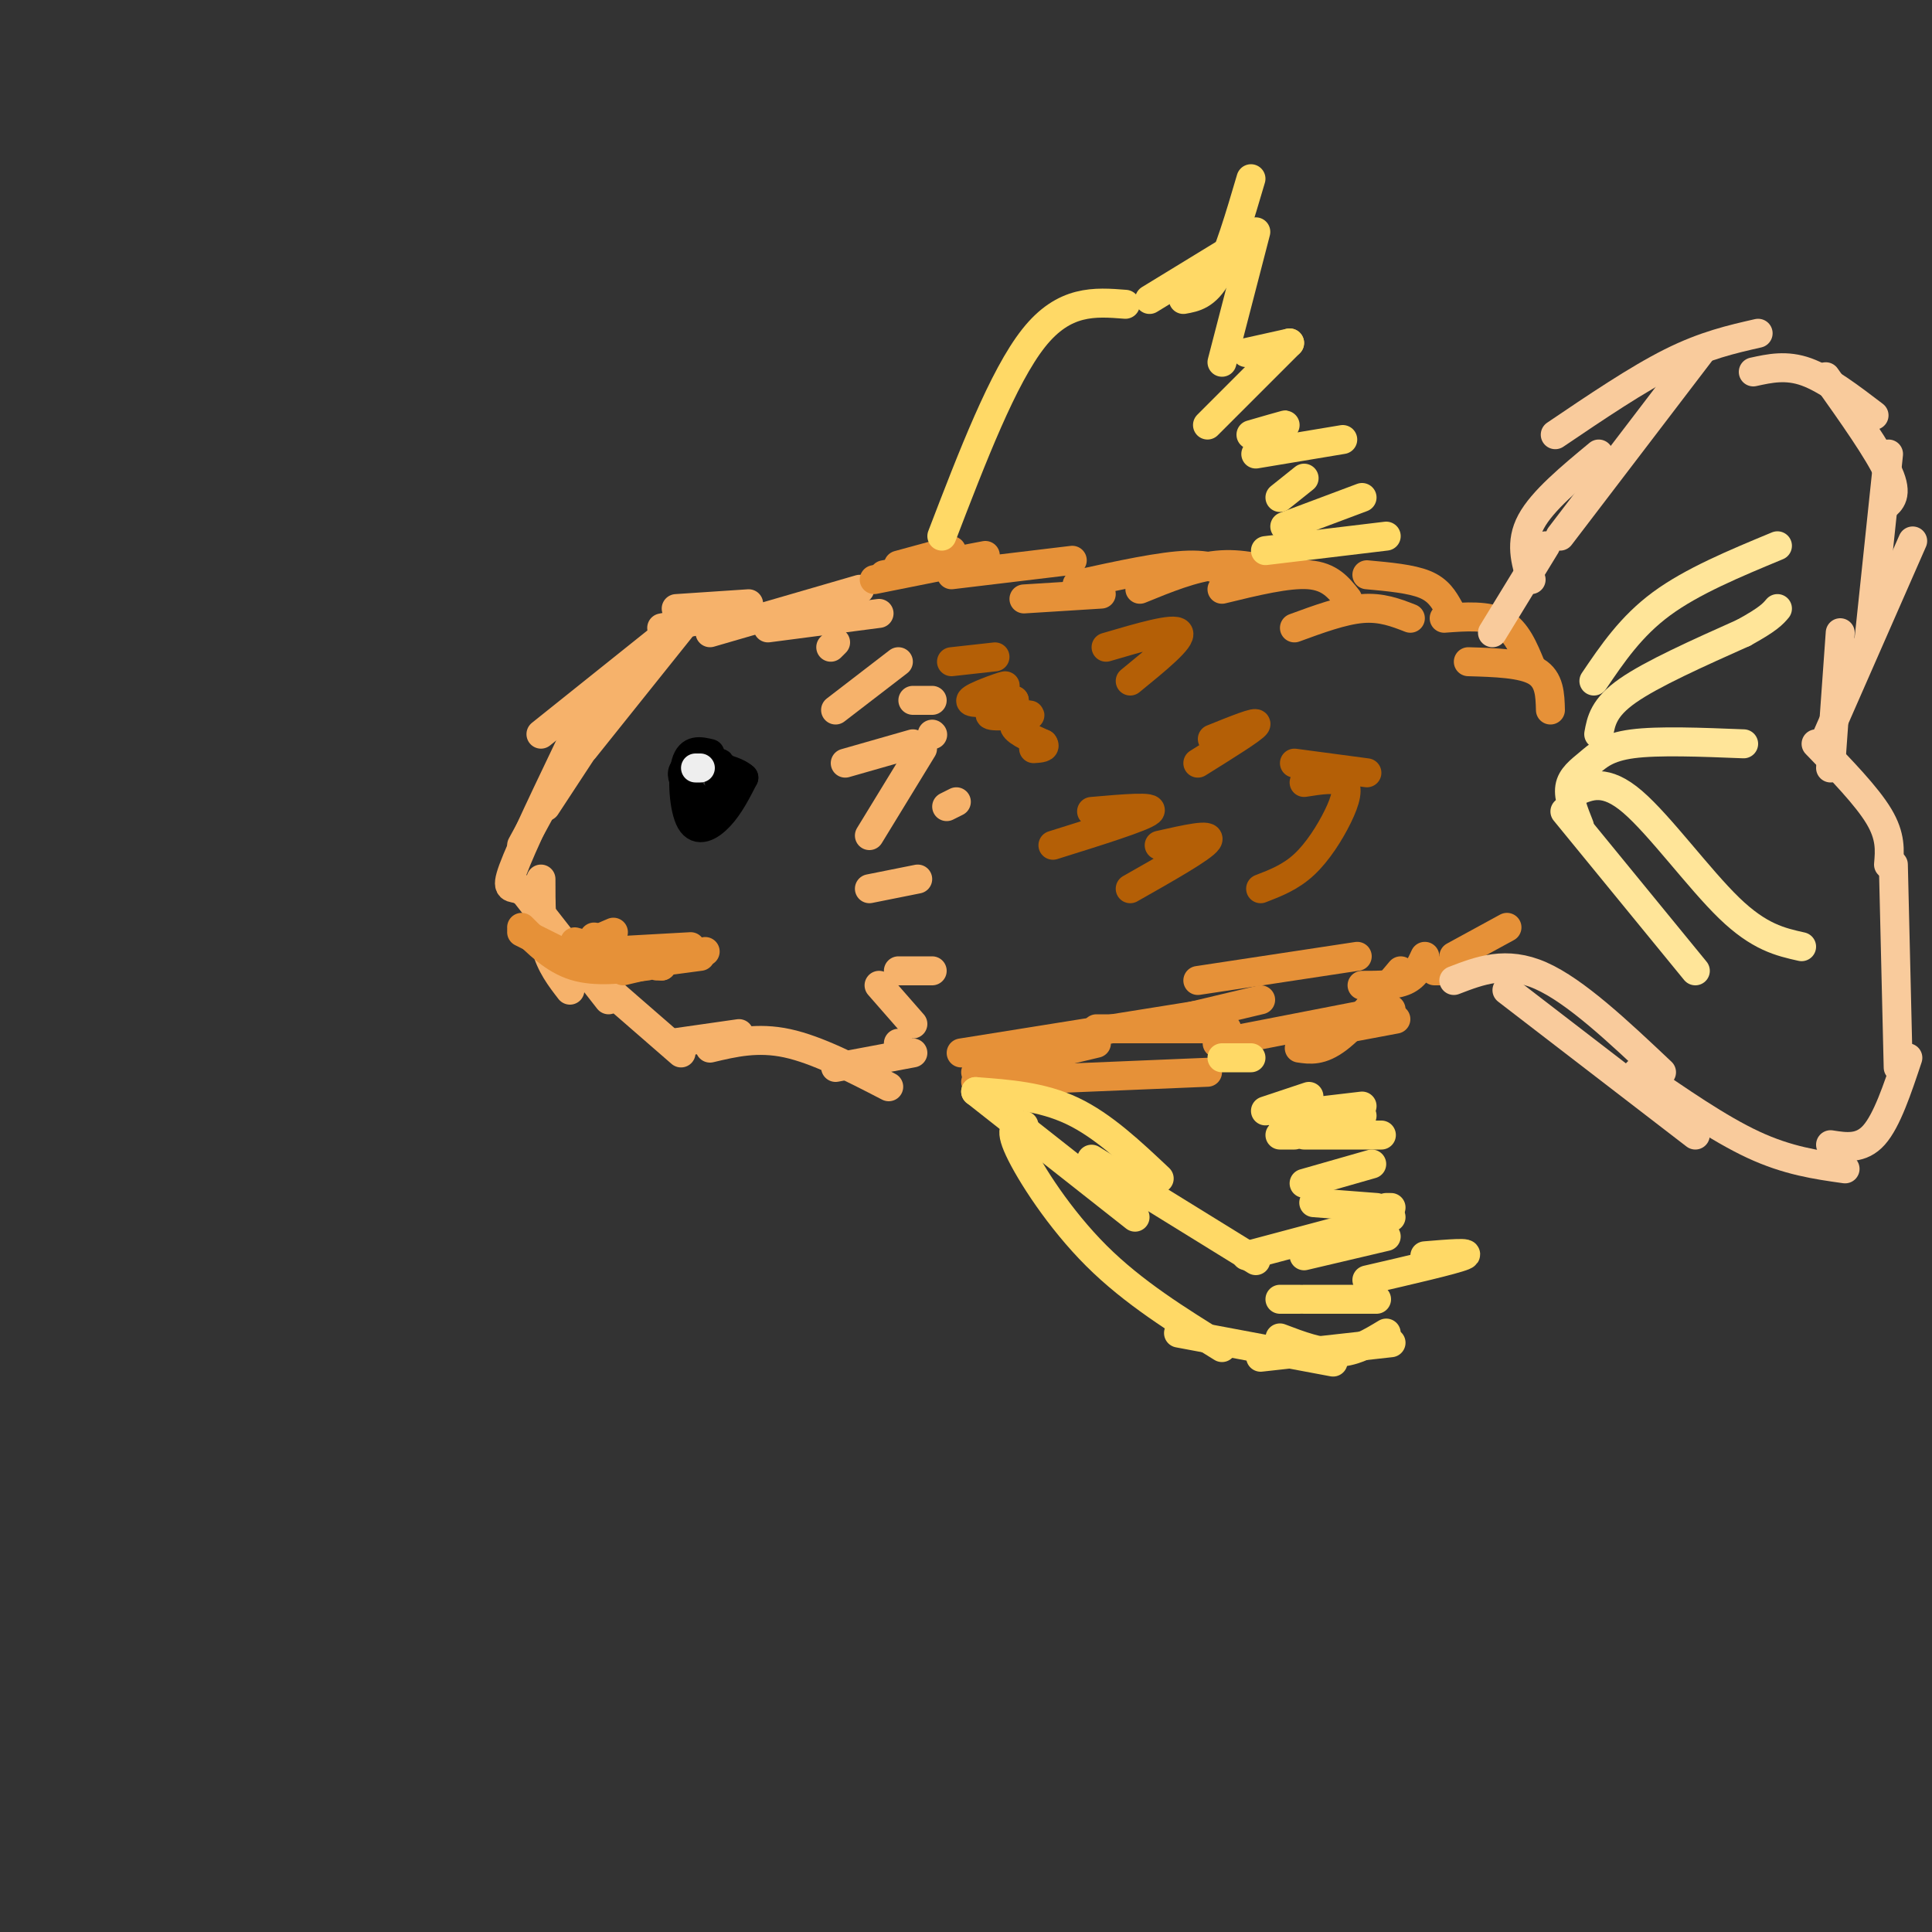 <svg viewBox='0 0 400 400' version='1.1' xmlns='http://www.w3.org/2000/svg' xmlns:xlink='http://www.w3.org/1999/xlink'><rect x="0" y="0" width="400" height="400" fill="#333333" stroke="none"/><g fill='none' stroke='#f6b26b' stroke-width='6' stroke-linecap='round' stroke-linejoin='round'><path d='M147,128c0.000,0.000 -10.000,2.000 -10,2'/><path d='M142,128c0.000,0.000 -30.000,24.000 -30,24'/><path d='M141,130c0.000,0.000 -20.000,25.000 -20,25'/><path d='M134,135c0.000,0.000 -21.000,32.000 -21,32'/><path d='M126,142c0.000,0.000 -18.000,33.000 -18,33'/><path d='M122,146c-6.222,12.911 -12.444,25.822 -15,32c-2.556,6.178 -1.444,5.622 0,6c1.444,0.378 3.222,1.689 5,3'/><path d='M112,182c0.000,5.083 0.000,10.167 1,14c1.000,3.833 3.000,6.417 5,9'/><path d='M108,184c0.000,0.000 18.000,23.000 18,23'/><path d='M118,198c0.000,0.000 23.000,20.000 23,20'/><path d='M139,216c0.000,0.000 14.000,-2.000 14,-2'/><path d='M147,217c4.917,-1.167 9.833,-2.333 16,-1c6.167,1.333 13.583,5.167 21,9'/><path d='M173,221c0.000,0.000 16.000,-3.000 16,-3'/><path d='M186,218c0.000,0.000 0.000,-2.000 0,-2'/><path d='M189,212c0.000,0.000 -7.000,-8.000 -7,-8'/><path d='M186,201c0.000,0.000 7.000,0.000 7,0'/><path d='M180,184c0.000,0.000 10.000,-2.000 10,-2'/><path d='M140,126c0.000,0.000 15.000,-1.000 15,-1'/><path d='M147,131c0.000,0.000 31.000,-9.000 31,-9'/><path d='M159,130c0.000,0.000 23.000,-3.000 23,-3'/><path d='M173,133c0.000,0.000 -1.000,1.000 -1,1'/><path d='M186,137c0.000,0.000 -13.000,10.000 -13,10'/><path d='M189,145c0.000,0.000 4.000,0.000 4,0'/><path d='M175,158c0.000,0.000 14.000,-4.000 14,-4'/><path d='M193,152c0.000,0.000 0.100,0.100 0.1,0.1'/><path d='M191,155c0.000,0.000 -11.000,18.000 -11,18'/><path d='M196,167c0.000,0.000 2.000,-1.000 2,-1'/></g>
<g fill='none' stroke='#e69138' stroke-width='6' stroke-linecap='round' stroke-linejoin='round'><path d='M186,117c0.000,0.000 11.000,-3.000 11,-3'/><path d='M183,119c0.000,0.000 21.000,-4.000 21,-4'/><path d='M181,120c0.000,0.000 15.000,-3.000 15,-3'/><path d='M197,119c0.000,0.000 25.000,-3.000 25,-3'/><path d='M212,124c0.000,0.000 16.000,-1.000 16,-1'/><path d='M236,122c5.500,-2.250 11.000,-4.500 16,-5c5.000,-0.500 9.500,0.750 14,2'/><path d='M223,121c8.750,-1.917 17.500,-3.833 23,-4c5.500,-0.167 7.750,1.417 10,3'/><path d='M253,122c6.833,-1.667 13.667,-3.333 18,-3c4.333,0.333 6.167,2.667 8,5'/><path d='M268,130c5.000,-1.833 10.000,-3.667 14,-4c4.000,-0.333 7.000,0.833 10,2'/><path d='M202,222c0.000,0.000 5.000,0.000 5,0'/><path d='M206,221c0.000,0.000 21.000,-5.000 21,-5'/><path d='M240,212c0.000,0.000 21.000,-5.000 21,-5'/><path d='M248,203c0.000,0.000 33.000,-5.000 33,-5'/><path d='M199,218c0.000,0.000 50.000,-8.000 50,-8'/><path d='M202,224c0.000,0.000 48.000,-2.000 48,-2'/><path d='M227,213c0.000,0.000 27.000,0.000 27,0'/><path d='M252,216c0.000,0.000 36.000,-7.000 36,-7'/><path d='M273,214c0.000,0.000 16.000,-3.000 16,-3'/><path d='M297,201c0.000,0.000 4.000,0.000 4,0'/><path d='M269,217c2.250,0.333 4.500,0.667 8,-2c3.500,-2.667 8.250,-8.333 13,-14'/><path d='M282,204c3.417,0.000 6.833,0.000 9,-1c2.167,-1.000 3.083,-3.000 4,-5'/><path d='M301,198c0.000,0.000 11.000,-6.000 11,-6'/><path d='M283,119c4.583,0.417 9.167,0.833 12,2c2.833,1.167 3.917,3.083 5,5'/><path d='M299,128c4.500,-0.333 9.000,-0.667 12,1c3.000,1.667 4.500,5.333 6,9'/><path d='M304,137c5.583,0.167 11.167,0.333 14,2c2.833,1.667 2.917,4.833 3,8'/></g>
<g fill='none' stroke='#f9cb9c' stroke-width='6' stroke-linecap='round' stroke-linejoin='round'><path d='M309,131c0.000,0.000 11.000,-18.000 11,-18'/><path d='M317,120c-1.167,-3.833 -2.333,-7.667 0,-12c2.333,-4.333 8.167,-9.167 14,-14'/><path d='M323,111c0.000,0.000 29.000,-38.000 29,-38'/><path d='M322,90c8.500,-5.750 17.000,-11.500 24,-15c7.000,-3.500 12.500,-4.750 18,-6'/><path d='M363,77c3.417,-0.750 6.833,-1.500 11,0c4.167,1.500 9.083,5.250 14,9'/><path d='M301,203c5.417,-2.083 10.833,-4.167 18,-1c7.167,3.167 16.083,11.583 25,20'/><path d='M312,205c0.000,0.000 39.000,30.000 39,30'/><path d='M339,222c8.417,5.833 16.833,11.667 24,15c7.167,3.333 13.083,4.167 19,5'/><path d='M379,237c3.167,0.500 6.333,1.000 9,-2c2.667,-3.000 4.833,-9.500 7,-16'/><path d='M393,221c0.000,0.000 -1.000,-42.000 -1,-42'/><path d='M391,179c0.250,-2.917 0.500,-5.833 -2,-10c-2.500,-4.167 -7.750,-9.583 -13,-15'/><path d='M379,159c0.000,0.000 2.000,-28.000 2,-28'/><path d='M378,153c0.000,0.000 18.000,-41.000 18,-41'/><path d='M387,132c0.000,0.000 4.000,-38.000 4,-38'/><path d='M390,105c1.500,-1.250 3.000,-2.500 1,-7c-2.000,-4.500 -7.500,-12.250 -13,-20'/></g>
<g fill='none' stroke='#ffd966' stroke-width='6' stroke-linecap='round' stroke-linejoin='round'><path d='M195,111c6.333,-16.500 12.667,-33.000 19,-41c6.333,-8.000 12.667,-7.500 19,-7'/><path d='M238,62c0.000,0.000 18.000,-11.000 18,-11'/><path d='M245,62c2.333,-0.417 4.667,-0.833 7,-5c2.333,-4.167 4.667,-12.083 7,-20'/><path d='M260,48c0.000,0.000 -7.000,27.000 -7,27'/><path d='M258,73c0.000,0.000 9.000,-2.000 9,-2'/><path d='M267,71c0.000,0.000 -17.000,17.000 -17,17'/><path d='M263,89c1.833,-0.583 3.667,-1.167 3,-1c-0.667,0.167 -3.833,1.083 -7,2'/><path d='M260,94c0.000,0.000 18.000,-3.000 18,-3'/><path d='M270,99c0.000,0.000 -5.000,4.000 -5,4'/><path d='M282,103c0.000,0.000 -16.000,6.000 -16,6'/><path d='M262,114c0.000,0.000 25.000,-3.000 25,-3'/><path d='M202,226c6.833,0.500 13.667,1.000 20,4c6.333,3.000 12.167,8.500 18,14'/><path d='M202,226c0.000,0.000 33.000,26.000 33,26'/><path d='M226,240c0.000,0.000 34.000,21.000 34,21'/><path d='M258,260c0.000,0.000 30.000,-8.000 30,-8'/><path d='M288,250c0.000,0.000 -1.000,0.000 -1,0'/><path d='M212,233c-1.622,0.089 -3.244,0.178 -1,5c2.244,4.822 8.356,14.378 16,22c7.644,7.622 16.822,13.311 26,19'/><path d='M244,276c0.000,0.000 32.000,6.000 32,6'/><path d='M261,281c0.000,0.000 27.000,-3.000 27,-3'/><path d='M287,276c-3.167,1.917 -6.333,3.833 -10,4c-3.667,0.167 -7.833,-1.417 -12,-3'/><path d='M270,269c0.000,0.000 15.000,0.000 15,0'/><path d='M265,269c0.000,0.000 4.000,0.000 4,0'/><path d='M283,265c9.000,-2.083 18.000,-4.167 20,-5c2.000,-0.833 -3.000,-0.417 -8,0'/><path d='M270,260c0.000,0.000 17.000,-4.000 17,-4'/><path d='M285,250c0.000,0.000 -13.000,-1.000 -13,-1'/><path d='M270,245c0.000,0.000 14.000,-4.000 14,-4'/><path d='M268,235c0.000,0.000 -3.000,0.000 -3,0'/><path d='M270,235c0.000,0.000 16.000,0.000 16,0'/><path d='M267,232c0.000,0.000 15.000,-1.000 15,-1'/><path d='M282,229c0.000,0.000 -17.000,2.000 -17,2'/><path d='M262,230c0.000,0.000 9.000,-3.000 9,-3'/><path d='M259,219c0.000,0.000 -6.000,0.000 -6,0'/></g>
<g fill='none' stroke='#b45f06' stroke-width='6' stroke-linecap='round' stroke-linejoin='round'><path d='M197,137c0.000,0.000 9.000,-1.000 9,-1'/><path d='M201,145c3.933,-1.600 7.867,-3.200 7,-3c-0.867,0.200 -6.533,2.200 -7,3c-0.467,0.800 4.267,0.400 9,0'/><path d='M210,145c-0.292,0.699 -5.522,2.445 -5,3c0.522,0.555 6.794,-0.081 8,0c1.206,0.081 -2.656,0.880 -3,2c-0.344,1.120 2.828,2.560 6,4'/><path d='M216,154c0.667,0.833 -0.667,0.917 -2,1'/><path d='M226,168c6.667,-0.583 13.333,-1.167 12,0c-1.333,1.167 -10.667,4.083 -20,7'/><path d='M240,175c5.500,-1.250 11.000,-2.500 10,-1c-1.000,1.500 -8.500,5.750 -16,10'/><path d='M251,153c4.750,-1.917 9.500,-3.833 9,-3c-0.500,0.833 -6.250,4.417 -12,8'/><path d='M268,158c0.000,0.000 15.000,2.000 15,2'/><path d='M229,134c7.083,-2.083 14.167,-4.167 15,-3c0.833,1.167 -4.583,5.583 -10,10'/><path d='M270,162c3.339,-0.524 6.679,-1.048 8,0c1.321,1.048 0.625,3.667 -1,7c-1.625,3.333 -4.179,7.381 -7,10c-2.821,2.619 -5.911,3.810 -9,5'/></g>
<g fill='none' stroke='#ffe599' stroke-width='6' stroke-linecap='round' stroke-linejoin='round'><path d='M330,141c3.833,-5.667 7.667,-11.333 14,-16c6.333,-4.667 15.167,-8.333 24,-12'/><path d='M327,171c-1.167,-2.935 -2.333,-5.869 -2,-8c0.333,-2.131 2.167,-3.458 4,-5c1.833,-1.542 3.667,-3.298 9,-4c5.333,-0.702 14.167,-0.351 23,0'/><path d='M326,164c3.178,-1.422 6.356,-2.844 12,2c5.644,4.844 13.756,15.956 20,22c6.244,6.044 10.622,7.022 15,8'/><path d='M324,168c0.000,0.000 27.000,33.000 27,33'/><path d='M331,152c0.500,-2.750 1.000,-5.500 6,-9c5.000,-3.500 14.500,-7.750 24,-12'/><path d='M361,131c5.167,-2.833 6.083,-3.917 7,-5'/></g>
<g fill='none' stroke='#e69138' stroke-width='6' stroke-linecap='round' stroke-linejoin='round'><path d='M123,194c0.000,0.000 0.100,0.100 0.1,0.1'/><path d='M120,196c0.000,0.000 7.000,-3.000 7,-3'/><path d='M119,195c0.000,0.000 18.000,5.000 18,5'/><path d='M137,200c0.000,0.000 -1.000,0.000 -1,0'/><path d='M129,201c0.000,0.000 17.000,-4.000 17,-4'/><path d='M125,197c0.000,0.000 18.000,-1.000 18,-1'/><path d='M130,200c0.000,0.000 15.000,-2.000 15,-2'/><path d='M120,199c0.000,0.000 -12.000,-6.000 -12,-6'/><path d='M108,192c3.333,3.333 6.667,6.667 11,8c4.333,1.333 9.667,0.667 15,0'/></g>
<g fill='none' stroke='#000000' stroke-width='6' stroke-linecap='round' stroke-linejoin='round'><path d='M147,156c-2.077,-0.494 -4.155,-0.988 -5,2c-0.845,2.988 -0.458,9.458 1,12c1.458,2.542 3.988,1.155 6,-1c2.012,-2.155 3.506,-5.077 5,-8'/><path d='M154,161c-2.085,-2.083 -9.796,-3.290 -12,-2c-2.204,1.290 1.099,5.078 3,7c1.901,1.922 2.400,1.978 3,1c0.600,-0.978 1.300,-2.989 2,-5'/><path d='M150,162c0.089,-1.889 -0.689,-4.111 -1,-4c-0.311,0.111 -0.156,2.556 0,5'/></g>
<g fill='none' stroke='#eeeeee' stroke-width='6' stroke-linecap='round' stroke-linejoin='round'><path d='M145,159c0.000,0.000 -1.000,0.000 -1,0'/></g>
</svg>